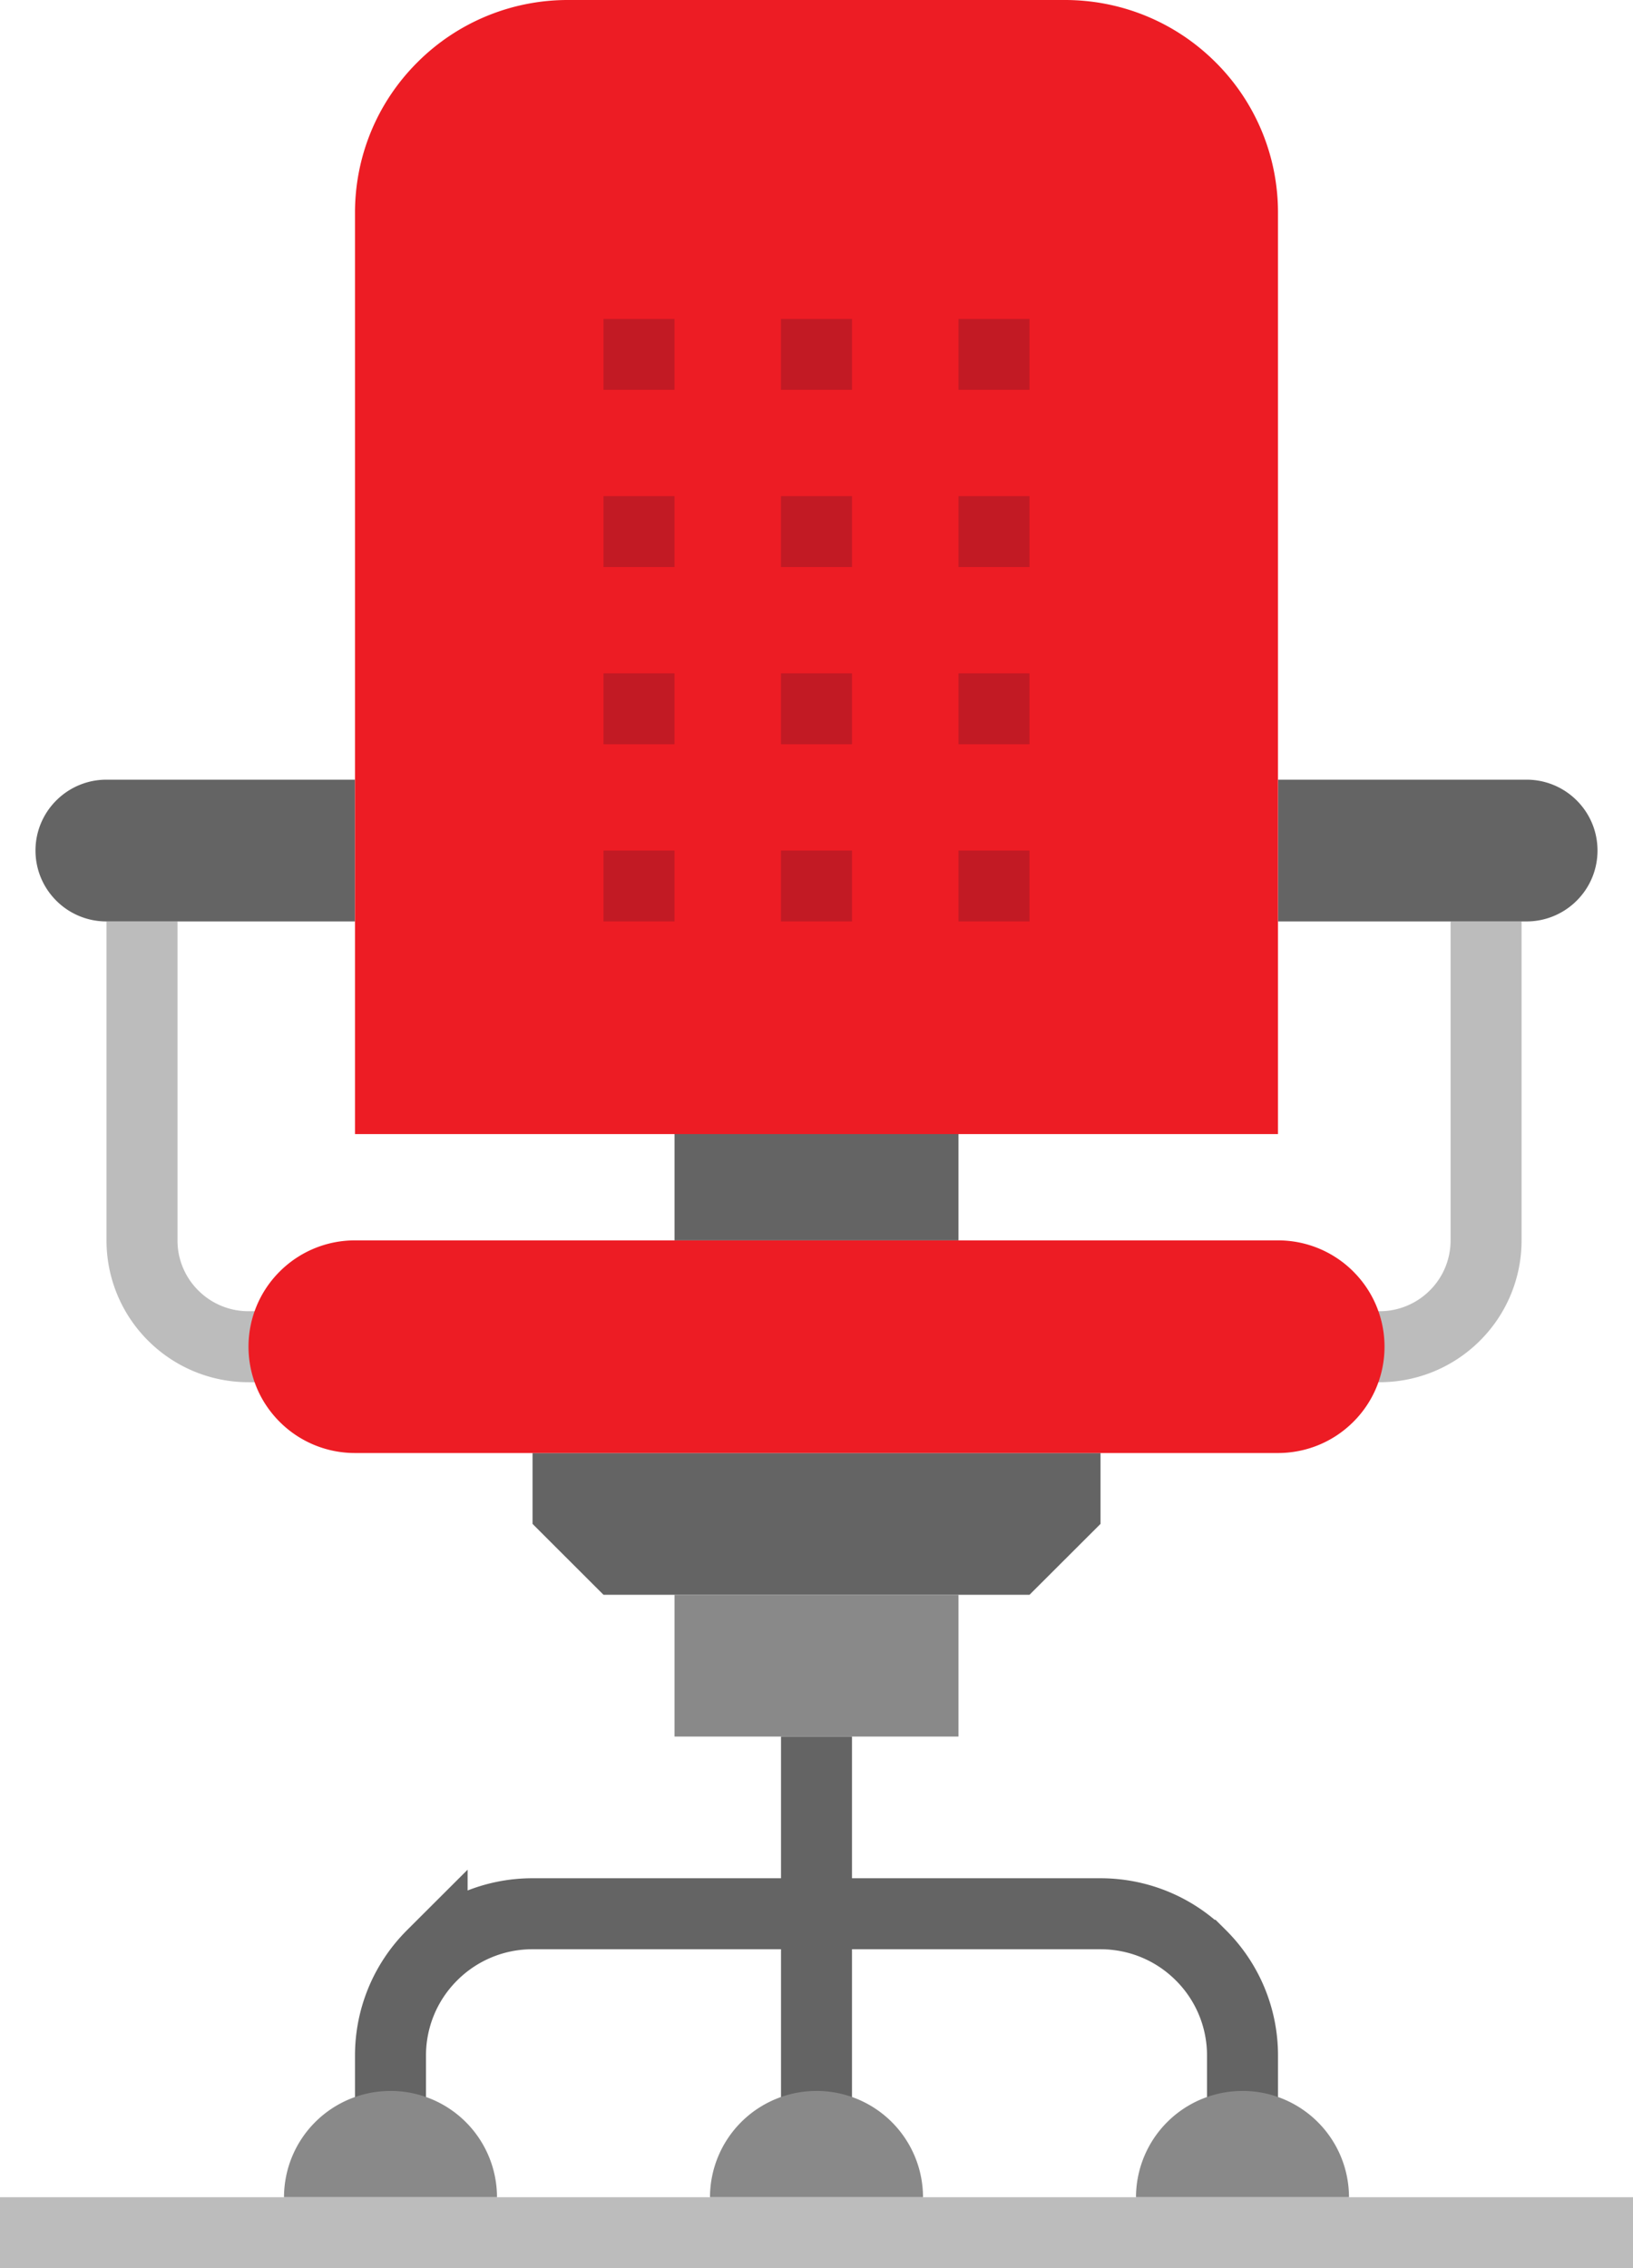 <svg width="72" height="100" viewBox="0 0 72 100" xmlns="http://www.w3.org/2000/svg"><title>21B693E7-218A-4D21-B866-D918FC4B3139</title><g fill="none" fill-rule="evenodd"><path d="M12.522 59.375h-1.565a4.683 4.683 0 0 1-3.32-1.373 4.667 4.667 0 0 1-1.376-3.315V40.626M59.26 59.375h1.566a4.683 4.683 0 0 0 3.32-1.373 4.667 4.667 0 0 0 1.376-3.315V40.626" stroke="#BCBCBC" stroke-width="3.13"/><path fill="#646464" d="M45.391 70.313H26.61l-3.13-3.126v-3.124h25.043v3.124zM29.74 54.688h12.52v-6.25H29.74z"/><path fill="#898989" d="M29.74 76.563h12.52v-6.25H29.74z"/><path d="M36 76.563V93.75M17.217 93.75v-3.125c0-1.598.612-3.198 1.835-4.419a6.245 6.245 0 0 1 4.426-1.831h25.044c1.601 0 3.205.61 4.426 1.831a6.226 6.226 0 0 1 1.835 4.419v3.125" stroke="#646464" stroke-width="3.13"/><path d="M17.217 92.188a4.692 4.692 0 0 0-4.695 4.687h9.391a4.692 4.692 0 0 0-4.696-4.688M36 92.188a4.692 4.692 0 0 0-4.696 4.687h9.392A4.692 4.692 0 0 0 36 92.187M54.783 92.188a4.692 4.692 0 0 0-4.696 4.687h9.391a4.692 4.692 0 0 0-4.695-4.688" fill="#898989"/><path d="M0 98.438h72" stroke="#BCBCBC" stroke-width="3.13"/><path d="M4.696 34.375a3.12 3.12 0 0 0-2.214.916 3.11 3.11 0 0 0-.917 2.209c0 .8.305 1.598.917 2.21a3.12 3.12 0 0 0 2.214.915h10.956v-6.25H4.696zM69.518 35.29a3.12 3.12 0 0 0-2.213-.915H56.348v6.25h10.957a3.12 3.12 0 0 0 2.213-.916c.612-.61.917-1.41.917-2.21s-.305-1.598-.917-2.209" fill="#646464"/><path d="M56.348 50H15.652V9.375c0-2.398.917-4.798 2.752-6.628A9.366 9.366 0 0 1 25.044 0h21.913c2.402 0 4.806.916 6.64 2.747a9.333 9.333 0 0 1 2.75 6.628V50zM59.668 56.06a4.686 4.686 0 0 0-3.32-1.373H15.652a4.683 4.683 0 0 0-3.32 1.374 4.67 4.67 0 0 0-1.375 3.314c0 1.2.458 2.398 1.376 3.314a4.683 4.683 0 0 0 3.32 1.373h40.695c1.2 0 2.403-.457 3.32-1.373a4.667 4.667 0 0 0 1.376-3.314 4.67 4.67 0 0 0-1.376-3.314" fill="#ED1C24"/><path d="M28.174 14.063v3.124M28.174 21.875V25M28.174 29.688v3.125M28.174 37.5v3.125M36 14.063v3.124M36 21.875V25M36 29.688v3.125M36 37.5v3.125M43.826 14.063v3.124M43.826 21.875V25M43.826 29.688v3.125M43.826 37.5v3.125" stroke="#C21A24" stroke-width="3.13"/></g></svg>